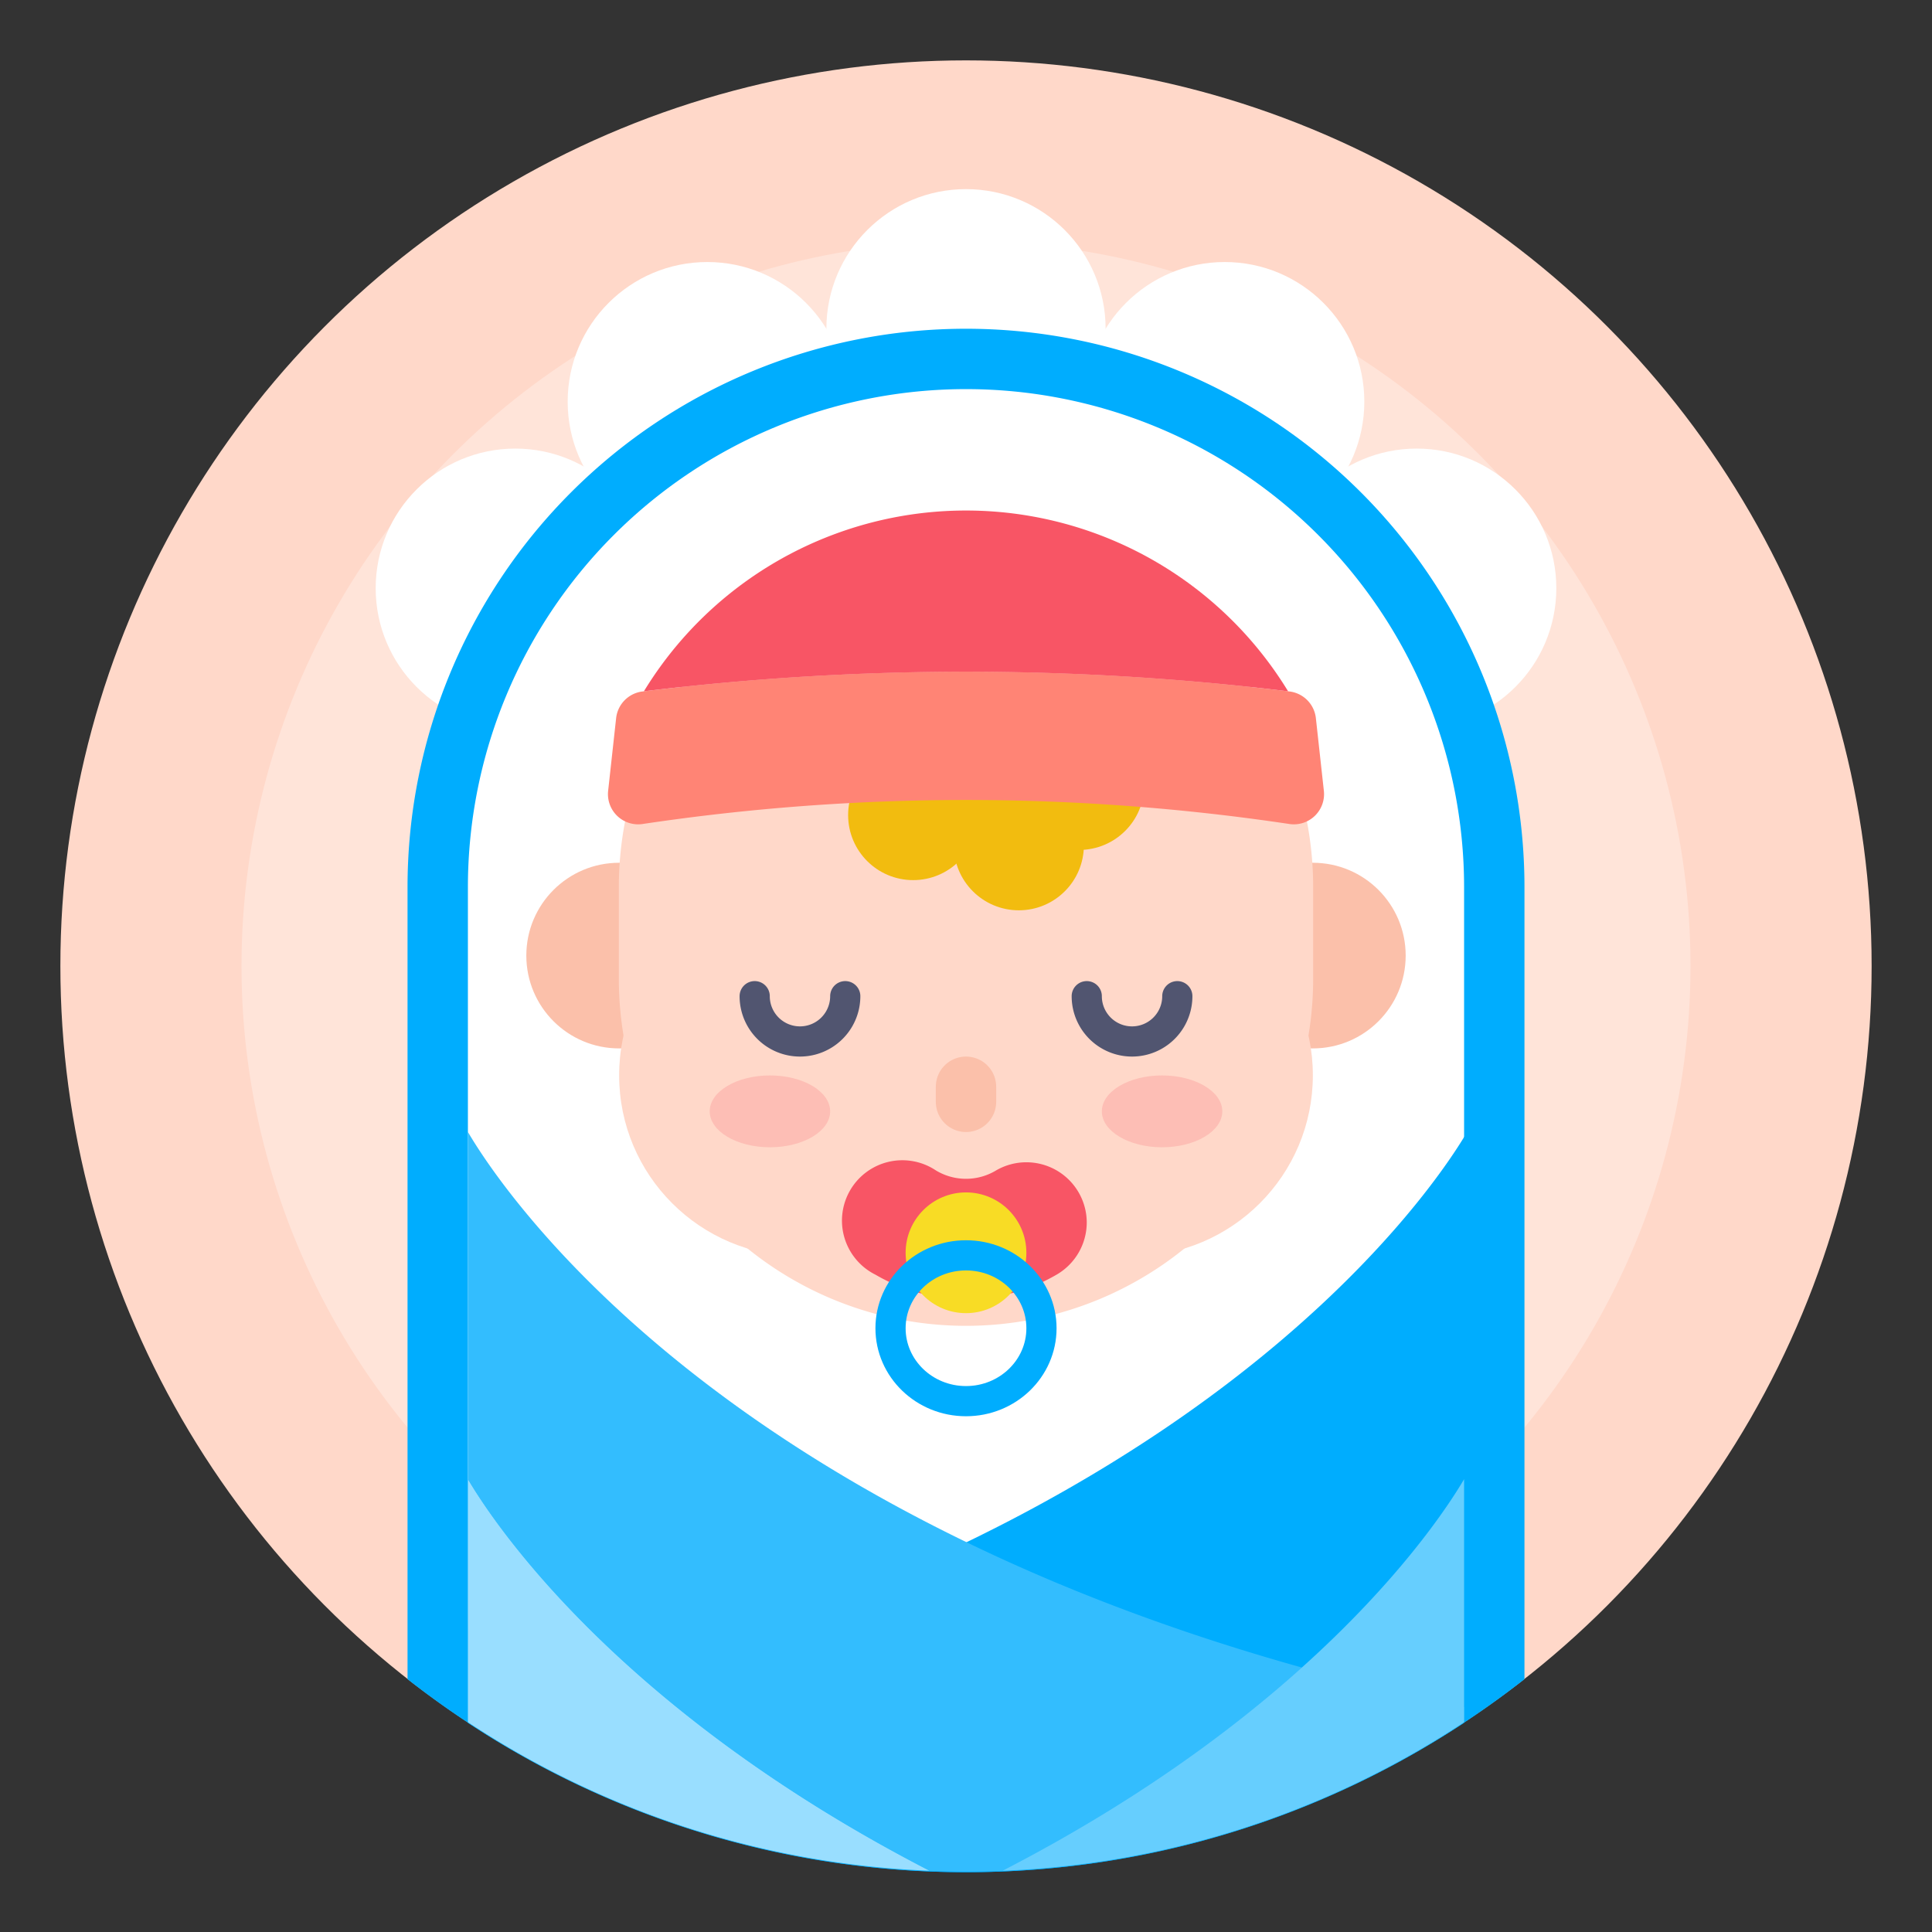 <svg xmlns="http://www.w3.org/2000/svg" id="Layer_1" data-name="Layer 1" viewBox="0 0 128 128" height="800px" width="800px"><rect x="0" y="0" width="128" height="128" fill="#333333" stroke="none"/><defs><style>.cls-1{fill:#ffd8c9;}.cls-15,.cls-16,.cls-17,.cls-2,.cls-5{fill:#ffffff;}.cls-2{opacity:0.3;}.cls-3{fill:#fbc0aa;}.cls-14,.cls-4,.cls-8,.cls-9{fill:none;}.cls-4,.cls-8{stroke:#fbc0aa;}.cls-4,.cls-8,.cls-9{stroke-linecap:round;stroke-linejoin:round;}.cls-4{stroke-width:12px;}.cls-6{fill:#00adfe;}.cls-12,.cls-7{fill:#f85565;}.cls-15,.cls-7{opacity:0.2;}.cls-8{stroke-width:4px;}.cls-9{stroke:#515570;}.cls-14,.cls-9{stroke-width:2px;}.cls-10{fill:#f2bc0f;}.cls-11{fill:#ff8475;}.cls-13{fill:#f8dc25;}.cls-14{stroke:#00adfe;stroke-miterlimit:10;}.cls-16{opacity:0.4;}.cls-17{opacity:0.6;}</style></defs><title></title><circle r="60" cy="64" cx="64" class="cls-1"></circle><circle r="48" cy="64" cx="64" class="cls-2"></circle><circle r="6.43" cy="63.31" cx="85.98" class="cls-3"></circle><line y2="90.5" y1="76.75" x2="63" x1="63" class="cls-4"></line><circle r="9.25" cy="21.78" cx="64" class="cls-5"></circle><circle r="9.25" cy="26.61" cx="81.14" class="cls-5"></circle><circle r="9.25" cy="38.97" cx="93.86" class="cls-5"></circle><circle r="9.25" cy="26.61" cx="46.86" class="cls-5"></circle><circle r="9.25" cy="38.97" cx="34.14" class="cls-5"></circle><circle r="6.43" cy="63.31" cx="40.02" class="cls-3"></circle><path d="M64,21.78a37,37,0,0,0-37,37v52.47a59.93,59.93,0,0,0,74,0V58.76A37,37,0,0,0,64,21.78Z" class="cls-6"></path><path d="M64,25.78a33,33,0,0,0-33,33v48.11a32.85,32.85,0,0,0,1,7.86,59.94,59.94,0,0,0,64,0,32.85,32.85,0,0,0,1-7.86V58.76A33,33,0,0,0,64,25.78Z" class="cls-5"></path><circle r="6.15" cy="63.31" cx="86.98" class="cls-3"></circle><circle r="6.15" cy="63.31" cx="41.02" class="cls-3"></circle><path d="M64,87.84a23,23,0,0,1-23-23V58.76a23,23,0,0,1,46,0v6.11A23,23,0,0,1,64,87.84Z" class="cls-1"></path><circle r="11.99" cy="71.24" cx="53.01" class="cls-1"></circle><ellipse ry="2.38" rx="3.99" cy="73.63" cx="51.01" class="cls-7"></ellipse><circle r="11.99" cy="71.24" cx="74.99" class="cls-1"></circle><ellipse ry="2.38" rx="3.99" cy="73.63" cx="76.99" class="cls-7"></ellipse><line y2="73" y1="72" x2="64" x1="64" class="cls-8"></line><path d="M72,66a3,3,0,0,0,6,0" class="cls-9"></path><path d="M50,66a3,3,0,0,0,6,0" class="cls-9"></path><circle r="4.31" cy="54" cx="60.5" class="cls-10"></circle><circle r="4.31" cy="56" cx="67.5" class="cls-10"></circle><circle r="4.31" cy="52" cx="71.5" class="cls-10"></circle><path d="M85.42,45.81a175.44,175.44,0,0,0-42.84,0,2,2,0,0,0-1.76,1.77l-.53,4.82a2,2,0,0,0,2.3,2.19,144.94,144.94,0,0,1,42.82,0,2,2,0,0,0,2.3-2.19l-.53-4.82A2,2,0,0,0,85.42,45.81Z" class="cls-11"></path><path d="M85.34,45.8a25,25,0,0,0-42.68,0A176.14,176.14,0,0,1,85.34,45.8Z" class="cls-12"></path><path d="M72,81a4,4,0,0,0-6-3.46h0a3.86,3.86,0,0,1-4,0h0A4,4,0,1,0,58,84.45l0,0a11.92,11.92,0,0,0,12,0l0,0A4,4,0,0,0,72,81Z" class="cls-12"></path><circle r="4" cy="83" cx="64" class="cls-13"></circle><ellipse ry="4.83" rx="5" cy="88" cx="64" class="cls-14"></ellipse><path d="M31,75V114.1a59.95,59.95,0,0,0,66,0v-1l-.6-.14C49.3,103,33.41,79.11,31,75Z" class="cls-6"></path><path d="M31.6,113l-.6.14v1a59.95,59.95,0,0,0,66,0L97.2,75C94.79,79.11,78.7,103,31.6,113Z" class="cls-6"></path><path d="M31,75V114.1a59.95,59.95,0,0,0,66,0v-1l-.6-.14C49.3,103,33.41,79.11,31,75Z" class="cls-15"></path><path d="M61.58,123.94C40.89,113.27,32.68,100.86,31,98V114.1A59.64,59.64,0,0,0,61.58,123.94Z" class="cls-6"></path><path d="M66.42,123.94A59.64,59.64,0,0,0,97,114.1V98C95.32,100.86,87.11,113.27,66.42,123.94Z" class="cls-6"></path><path d="M66.42,123.94A59.64,59.64,0,0,0,97,114.1V98C95.32,100.86,87.11,113.27,66.42,123.94Z" class="cls-16"></path><path d="M61.58,123.94C40.89,113.27,32.68,100.86,31,98V114.1A59.64,59.64,0,0,0,61.58,123.94Z" class="cls-6"></path><path d="M61.58,123.94C40.89,113.27,32.68,100.86,31,98V114.1A59.64,59.64,0,0,0,61.58,123.94Z" class="cls-17"></path></svg>